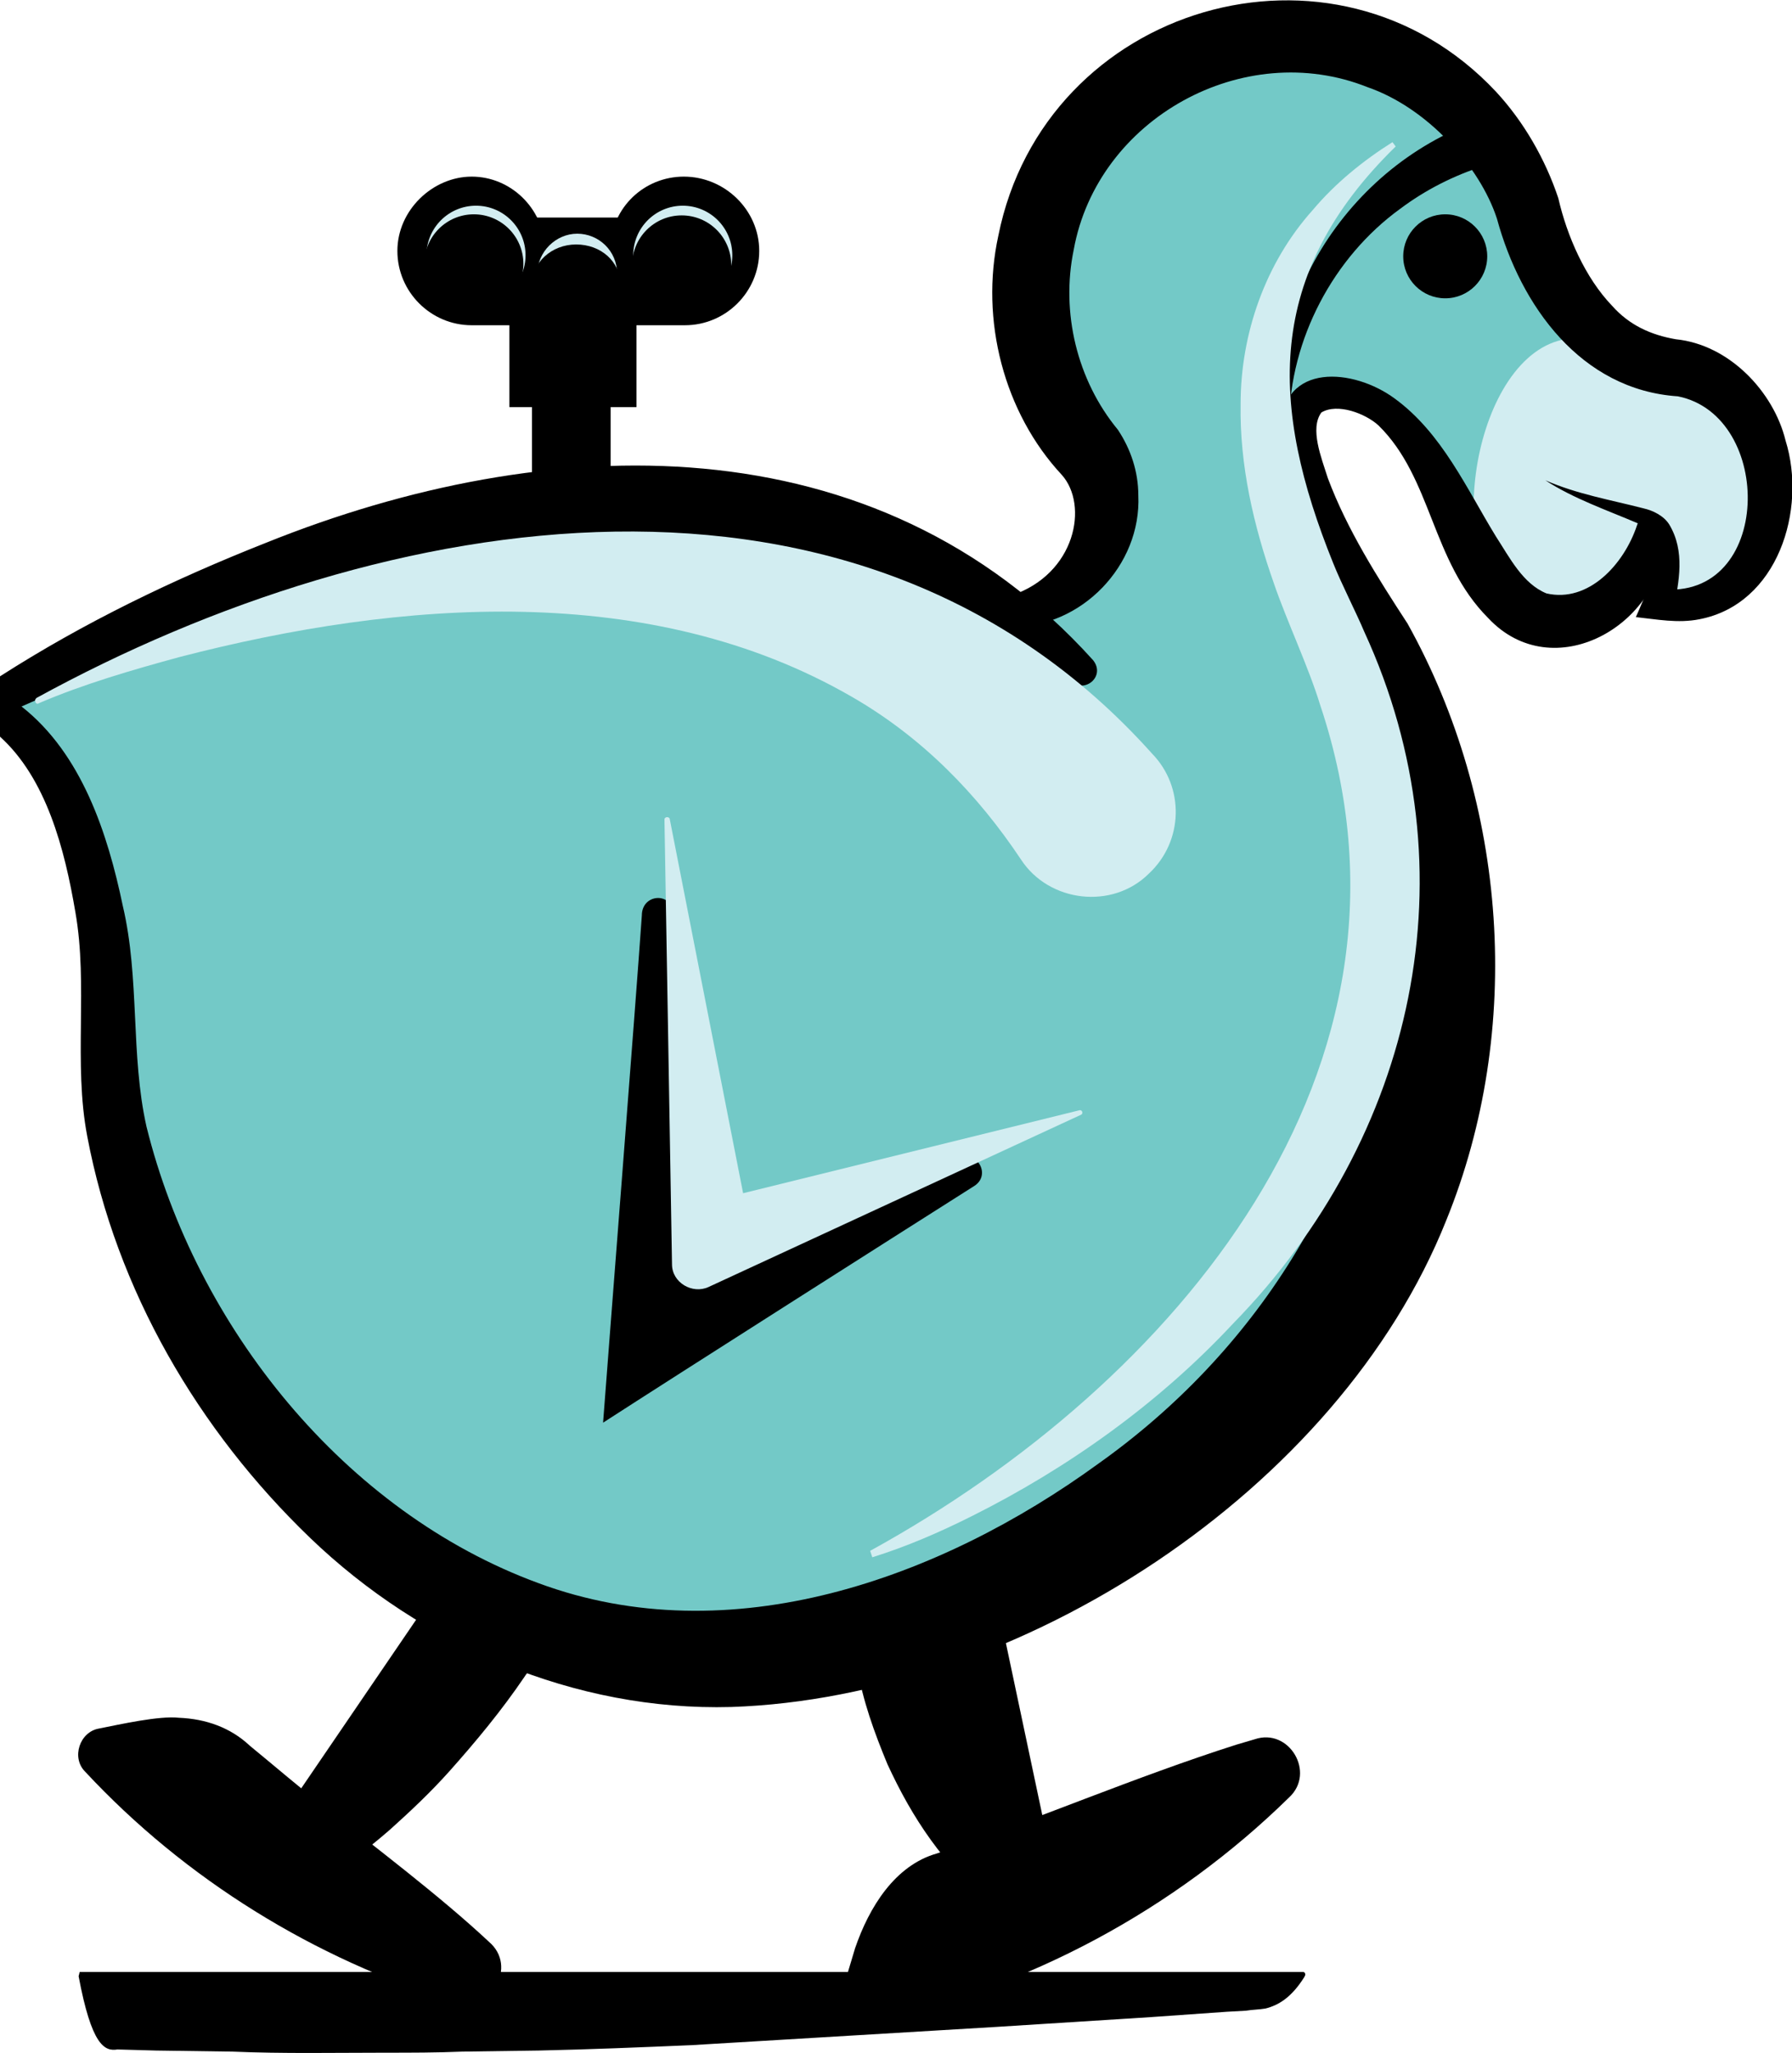 <svg xml:space="preserve" style="enable-background:new 0 0 166.4 190.6;" viewBox="0 0 166.4 190.6" y="0px" x="0px" xmlns:xlink="http://www.w3.org/1999/xlink" xmlns="http://www.w3.org/2000/svg" id="Layer_2_00000163051876328778415010000017870491499152668597_" version="1.1">
<style type="text/css">
	.st0{fill:#73C9C7;}
	.st1{fill:#D2EDF1;}
</style>
<g id="Layer_2-2">
	<path d="M153.1,49.4c-0.9,2-3.7,7-9,6.7c-6.6-0.3-9-19-19.7-19.7c-9.6-0.6,2,16.5,4.5,20.2l0.5,0.7
		c11.2,16.5,22.1,65.8-33.2,92.2s-87.2-27-85.9-52S1.8,65.6,1.8,65.6s55.9-40.4,93.1-8.5c0,0,10.9-3.4,6.4-15.6
		C96.8,29.3,93.9,7.8,117,4s24.9,29.3,33.7,30.8s15.7,2.2,14.1,11.1S154,56.2,154,56.2L153.1,49.4L153.1,49.4z" class="st0"></path>
	<path d="M154.6,55.6l-2.5-2.1c0,0-8.2,8.5-13.2,1.5c-5-7-0.5-25.7,9.1-23.4s16.3,5.1,15.8,12s-2,12.2-5.7,12.2
		S154.6,55.6,154.6,55.6L154.6,55.6z" class="st1"></path>
	<path d="M93.9,55.3c6-2,7.2-8.4,4.7-11.2c-5.4-5.8-7.6-14.4-5.9-22.2C97,0.4,123.9-7.5,138.9,8.5c2.6,2.8,4.6,6.3,5.8,9.9
		c0.8,3.5,2.5,7.4,5,10c1.6,1.8,3.6,2.7,5.9,3.1c5,0.5,9.1,4.9,10.2,9.4c2,6.4-0.7,15.2-8,16.6c-2,0.4-4,0-5.9-0.2
		c0.8-1.8,1.7-3.9,1.8-5.8c0-0.8,0-1.6-0.4-2.1c-0.3-0.4-0.8-0.5-1.2-0.8c-2.8-1.2-6-2.3-8.6-4c3,1.3,6,1.8,9.1,2.6
		c0.9,0.2,1.9,0.7,2.4,1.5c1.5,2.5,0.9,5.3,0.4,7.9l-1.2-1.9c10.4,1.1,10.6-16.1,1.6-17.9c-9-0.6-14.6-8.4-16.8-16.5
		c-1.6-4.9-6.5-10.3-12-12.2c-11.5-4.6-25.1,2.9-27.3,15.1c-1.2,5.8,0.3,12.1,4.1,16.7c1.2,1.8,1.9,3.9,1.9,6.1
		c0.3,6.5-5.3,12.3-11.8,12.2L93.9,55.3L93.9,55.3L93.9,55.3z"></path>
	<path d="M62.5,84.7l2.5,34.6l-2-1.2l26.2-10.6c1.6-0.6,2.8,1.6,1.3,2.6c-7.1,4.5-27.7,17.6-34.5,22c0.6-8,3-38.5,3.6-47.1
		C59.6,83,62.3,82.8,62.5,84.7L62.5,84.7L62.5,84.7z"></path>
	<path d="M154.6,50c-0.3,8.1-10.4,13.8-16.4,7.4c-5.3-5.3-5.2-13-10.2-17.9c-1.2-1.1-3.8-2.1-5.3-1.2c-1.1,1.5,0,4.2,0.6,6.1
		c1.8,4.8,4.6,9.2,7.4,13.5c9.3,16.7,10.8,37.7,3.6,55.4c-10,25.1-39.6,44.3-66.4,45.2c-14.5,0.4-28.7-5.7-39.1-15.7
		c-10.4-10-18-23-20.7-37.3c-1.3-6.8,0.1-14-1.1-20.8C6,78.8,4.3,72.3,0,68.4l0-5.6c7.8-5,16.1-9,24.7-12.4
		c26.1-10.5,56.6-11.5,76.8,10.9c1.2,1.5-0.8,3.2-2.2,1.9C89,55.8,77.4,50.8,64.7,50C42.7,48.6,21.8,56.8,2,65.6
		c5.6,4.4,8,11.8,9.4,18.5c1.6,6.8,0.7,13.8,2.2,20.5C18.2,123.2,32,140.4,50,147c17.8,6.6,37.3-0.4,52-11.1
		c14.5-10.3,24.4-25.8,26.7-43.4c1.4-10.5,1.1-21.7-2.7-31.7c-2.8-6.7-6.8-13.4-7.1-21c0.2-6.2,6.8-5.6,10.6-2.8
		c4.4,3.2,6.7,8.4,9.4,12.8c1.3,2,2.5,4.4,4.7,5.3c3.9,0.9,7.2-2.7,8.4-6.3c0.2-0.7,1-1.1,1.8-0.9c0.6,0.2,1,0.8,0.9,1.4L154.6,50
		L154.6,50L154.6,50z"></path>
	<circle r="3.9" cy="23.8" cx="134.2"></circle>
	<path d="M46.7,149.8c1.1,1.2,2.3,2.7,2.7,4.1c0.2,0.9-0.4,1.3-0.7,1.8c-2.1,3.1-4.5,6-7,8.8c-1.7,1.9-3.5,3.6-5.5,5.4
		c-2.3,2-4.8,3.9-7.6,5.4c-2.7,1.6-5.7-1.7-4-4.3l16.9-24.8c0.4-0.6,1.3-0.7,1.8-0.1L46.7,149.8L46.7,149.8L46.7,149.8z"></path>
	<path d="M92.1,146.4l6.2,29.3c0.6,2.4-2.4,4.3-4.3,2.7l-1.8-1.4c-4.6-3.8-7.5-8.2-9.8-13.2c-1.2-2.9-2.3-5.9-2.8-9
		c0-1.7,1.1-3,2.5-4.4c1.1-1,2.5-2,3.8-2.7l3.8-2.3C90.7,144.9,91.9,145.4,92.1,146.4L92.1,146.4L92.1,146.4z"></path>
	<path d="M119.7,166.9c-10.6,10.4-24.3,17.8-38.9,20.8c-1.6,0.4-3.1-1.2-2.6-2.8l1.2-4c1.3-3.8,3.7-7.7,7.6-8.8
		c9.1-3.1,18.4-7.1,27.8-10.1l1.7-0.5C119.7,160.4,122.2,164.6,119.7,166.9L119.7,166.9L119.7,166.9z"></path>
	<path d="M42.2,185.9c-13-4-25-11.4-34.3-21.4c-1.3-1.3-0.5-3.7,1.3-4c2-0.4,5.6-1.2,7.4-1c2.5,0.1,4.8,0.9,6.6,2.6
		c2.2,1.8,4.4,3.7,6.7,5.5c4.9,3.9,10.9,8.4,15.5,12.7C48.1,182.6,45.6,186.9,42.2,185.9C42.3,185.9,42.3,185.9,42.2,185.9z"></path>
	<path d="M7.4,183.1H121c0.1,0,0.2,0.1,0.2,0.2c0,0,0,0.1,0,0.1l-0.1,0.2c-1.2,1.9-2.4,2.6-3.6,2.9c-0.6,0.1-1.2,0.1-1.8,0.2
		l-1.8,0.1l-7.1,0.5l-14.2,0.9l-28.4,1.7c-4.7,0.2-9.5,0.4-14.2,0.5l-7.1,0.1c-2.4,0.1-4.7,0.1-7.1,0.1c-4.7,0-9.5,0.1-14.2-0.1
		l-7.1-0.1l-3.6-0.1c-1.2,0.2-2.4-0.4-3.6-6.8L7.4,183.1C7.4,183.1,7.4,183.1,7.4,183.1C7.4,183.1,7.4,183.1,7.4,183.1L7.4,183.1z"></path>
	<path d="M119.4,44.1c-3.5-13.3,4.2-27.4,16.8-32.5c1.1-0.6,2.4-0.1,2.9,1c0.5,1.1-0.1,2.4-1.3,2.8c-2.8,0.9-5.4,2.2-7.8,4
		c-6.2,4.5-10.2,12.1-10.3,19.8c-0.1,1.6,0.1,3.2,0.3,4.9C120.1,44.3,119.5,44.4,119.4,44.1L119.4,44.1L119.4,44.1z"></path>
	<path d="M80.8,144c28.2-15.5,53.1-44.7,41.8-78.5c-1.1-3.6-3.1-7.8-4.3-11.3c-1.9-5.4-3.2-11-3.1-16.7
		c0-6.5,2.3-13.1,6.7-18c2.1-2.5,4.7-4.6,7.4-6.3l0.3,0.4c-12.2,11.9-11.7,24.1-5.8,38.7c0.8,2,2.1,4.5,2.9,6.4
		c10.2,22.2,4.7,46.9-12.2,64.2c-6.9,7.4-15.3,13.4-24.3,17.9c-3,1.5-6,2.8-9.2,3.8L80.8,144L80.8,144L80.8,144z" class="st1"></path>
	<path d="M3.4,64.8C35.7,47.1,79.8,39.6,107,70c3,3.1,2.9,8.1-0.3,11.1c-3.4,3.4-9.3,2.7-11.9-1.3
		c-4-6-9.1-11.3-15.7-15.1c-18.7-10.8-41.9-9-62.4-3.7c-4.4,1.2-8.9,2.5-13.1,4.3c-0.1,0.1-0.3,0-0.3-0.1C3.2,65,3.3,64.9,3.4,64.8
		L3.4,64.8L3.4,64.8z" class="st1"></path>
	<path d="M62.2,76.1l8,40.8l-7.3-4.6c0,0,37.3-9.2,37.3-9.2c0.3-0.1,0.4,0.3,0.2,0.4l-34.6,16c-1.5,0.7-3.4-0.4-3.4-2.1
		l-0.7-41.3C61.7,75.8,62.2,75.8,62.2,76.1L62.2,76.1L62.2,76.1z" class="st1"></path>
	<path d="M63.5,16.4c-3.7,0-6.7,2.9-6.8,6.5h-6.1c-0.2-3.6-3.2-6.5-6.8-6.5s-6.9,3.1-6.9,6.9s3.1,6.9,6.9,6.9h3.5v7.6h2.1v8h7.3v-8
		h2.4v-7.6h4.5c3.8,0,6.9-3.1,6.9-6.9S67.3,16.4,63.5,16.4L63.5,16.4z"></path>
	<rect height="3.3" width="12" y="20.2" x="47.9"></rect>
	<path d="M57.3,36.1V25.4c0-2.1-1.7-3.7-3.7-3.7s-3.7,1.7-3.7,3.7v10.6L57.3,36.1L57.3,36.1z" class="st1"></path>
	<path d="M57.6,37.2V26.4c0-2.1-1.8-3.7-4.1-3.7s-4.1,1.7-4.1,3.7V37L57.6,37.2L57.6,37.2z"></path>
	<circle r="4.6" cy="23.7" cx="63.4" class="st1"></circle>
	<circle r="4.6" cy="23.7" cx="44.2" class="st1"></circle>
	<circle r="4.6" cy="24.6" cx="63.3"></circle>
	<circle r="4.6" cy="24.5" cx="44"></circle>
</g>
</svg>
